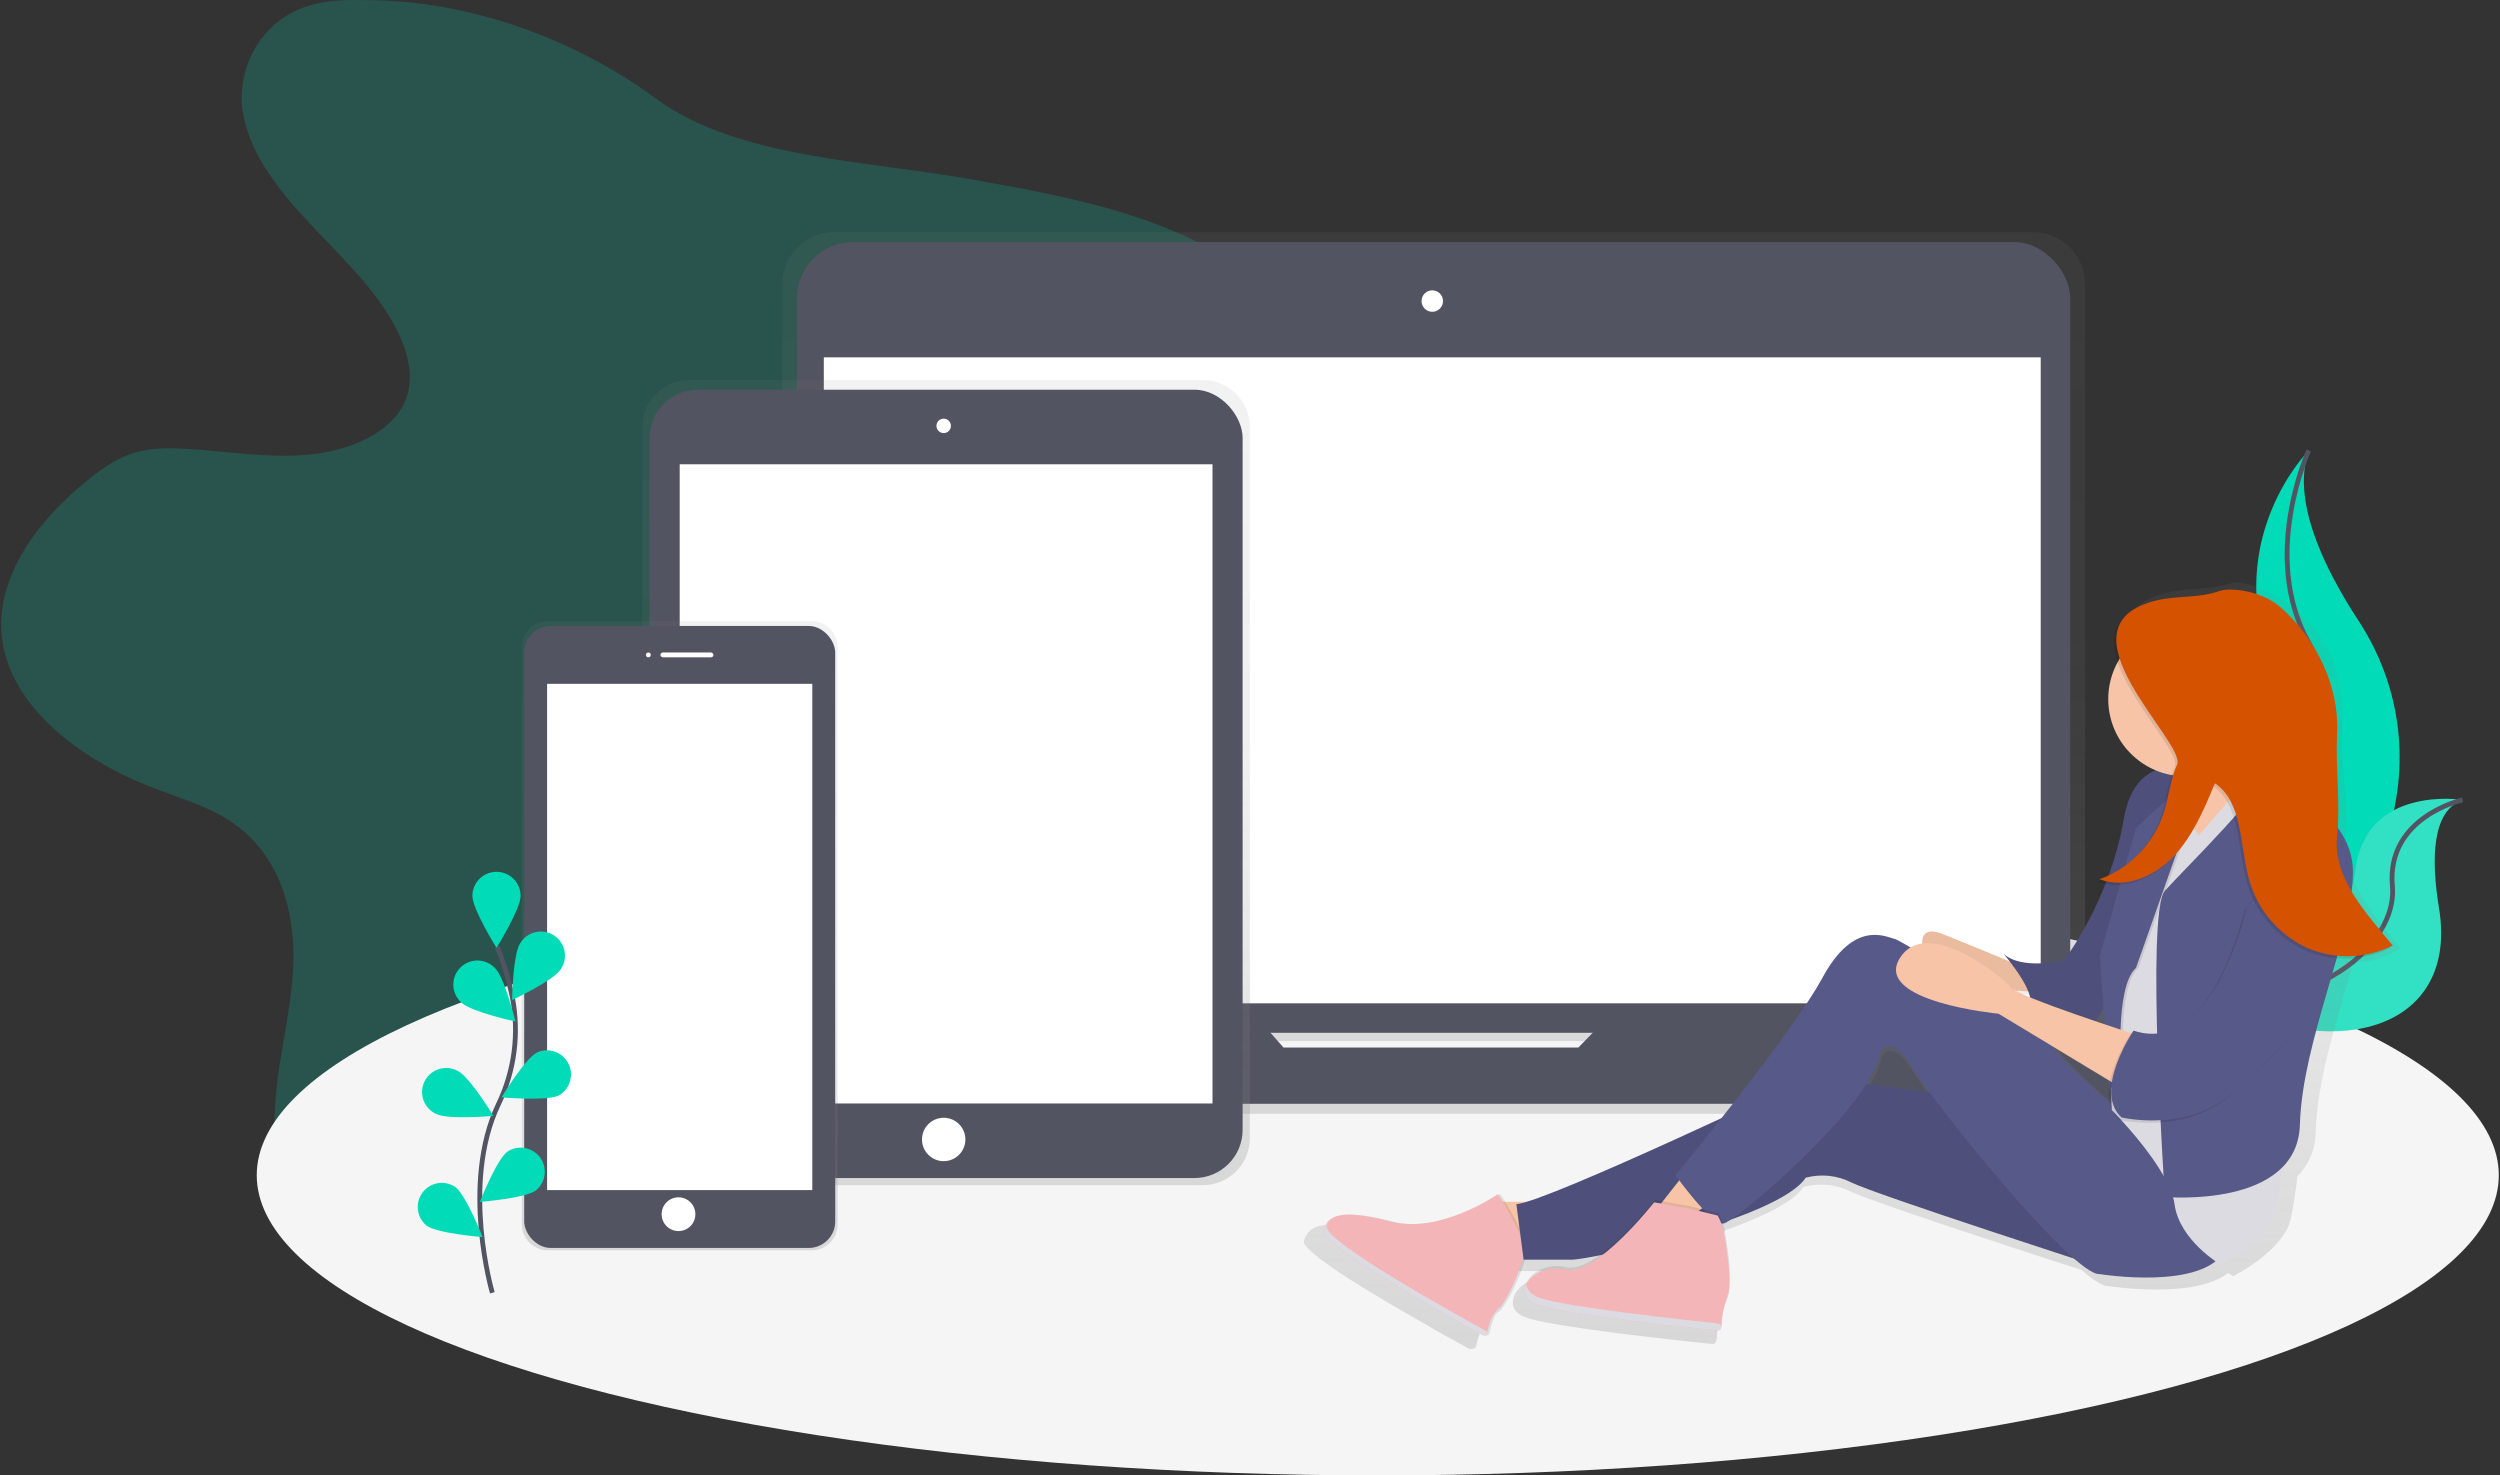 <svg height="612" viewBox="0 0 1037 612" width="1037" xmlns="http://www.w3.org/2000/svg" xmlns:xlink="http://www.w3.org/1999/xlink"><rect x="0" y="0" width="1037" height="612" fill="#333333" stroke="none"/><linearGradient id="a"><stop offset="0" stop-color="#808080" stop-opacity=".25"/><stop offset=".54" stop-color="#808080" stop-opacity=".12"/><stop offset="1" stop-color="#808080" stop-opacity=".1"/></linearGradient><linearGradient id="b" x1="50%" x2="50%" xlink:href="#a" y1="100.005%" y2="-.003%"/><linearGradient id="c" x1="49.998%" x2="49.998%" xlink:href="#a" y1="100.012%" y2="0%"/><linearGradient id="d" x1="49.996%" x2="49.996%" xlink:href="#a" y1="100%" y2="0%"/><linearGradient id="e" x1="50.002%" x2="50.002%" xlink:href="#a" y1="100.027%" y2="-.002%"/><g fill="none" fill-rule="evenodd" transform="translate(-.5)"><path d="m152.4.07c-8.06-.23-16.32 0-23.88 2.32-20.57 6.32-30.32 27-27.15 44.87s16.21 33.44 29.74 47.67 28.19 28.3 35.61 45.31c3.7 8.49 5.43 18 1.67 26.48-5.8 13.07-23.29 20.37-40.08 21.89s-33.65-1.44-50.5-2.43c-7.07-.41-14.34-.46-21 1.45-7.31 2.08-13.4 6.33-19 10.76-21.85 17.38-39.34 41.09-36.51 66 3.2 28.23 31.74 50.54 63 62.51 10.35 4 21.3 7.18 30.41 12.84 24 14.93 29.39 42.93 27 67.64s-10.53 49.45-6 73.94c5.33 28.49 28.92 54.23 60.74 66.25 28.35 10.71 63.83 10 89-5.11 12.27-7.38 21.55-17.63 29.62-28.23 11.983-15.654 21.882-32.797 29.45-51 3.51-8.49 6.81-17.62 15-23.52 5-3.63 11.48-5.66 17.89-7.24 19.32-4.76 39.67-6.06 59.17-10.3s39.12-12.17 49.72-26.27c15-20 8-45.62 8.07-69.14.12-53.66 39.11-101.69 53.5-154 4.7-17.09 6.45-36-4.05-51.25-7.13-10.35-19.16-17.82-31.8-23.59-27.81-12.69-59.42-18.34-90.51-23.84-43.21-7.64-95.68-8.63-129.17-33.35-32.14-23.73-76.11-40.66-119.94-40.66z" fill="#01dbb7" fill-rule="nonzero" opacity=".2"/><ellipse cx="572" cy="487.48" fill="#f5f5f5" fill-rule="nonzero" rx="465" ry="124.52"/><path d="m958.18 186.86s-35.83 35.83-15.6 89-34.68 141.59-34.68 141.59.59-.09 1.68-.28c73.59-13 110.16-97.16 69.24-159.69-15.21-23.24-27.7-50.48-20.64-70.62z" fill="#01dbb7" fill-rule="nonzero"/><path d="m958.18 186.86s-20.23 43.92 0 79.75 3.47 136.39-50.28 150.84" stroke="#535461" stroke-width="2"/><path d="m1022 331.79s-40.89-6.51-44.61 30.13-78.62 41.72-78.62 41.72l1.4.93c61.84 40.59 121 25.86 112-28-3.27-20.08-3-40.21 9.83-44.78z" fill="#01dbb7" fill-rule="nonzero"/><path d="m1022 331.79s-40.89-6.51-44.61 30.13-78.62 41.72-78.62 41.72l1.4.93c61.84 40.59 121 25.86 112-28-3.27-20.08-3-40.21 9.83-44.78z" fill="#f5f5f5" fill-rule="nonzero" opacity=".2"/><path d="m1022 331.79s-31.74 7-29.13 35.82-47.13 63.45-94.1 36" stroke="#535461" stroke-width="2"/><g fill-rule="nonzero"><path d="m927.37 419.92h-64.24c1.478-2.973 2.245-6.249 2.24-9.57v-292.56c0-11.88-9.63-21.51-21.51-21.51h-497.34c-5.707-.003-11.18 2.262-15.216 6.297-4.036 4.034-6.304 9.507-6.304 15.213v292.57c-.005 3.321.762 6.597 2.24 9.57h-66.51c-3.143 0-5.69 2.547-5.69 5.69v4.59c.017 17.562 14.258 31.79 31.82 31.79h614.38c17.574 0 31.82-14.246 31.82-31.82v-4.59c-.011-3.135-2.555-5.67-5.69-5.67zm-395.89 18.2-5.48-6.25h136.72l-6.1 6.26z" fill="url(#b)"/><rect fill="#535461" height="327.99" rx="23.26" width="528.12" x="331.11" y="100.42"/><path d="m342.22 148.23h504.77v267.95h-504.77z" fill="#fff"/><circle cx="594.61" cy="124.88" fill="#fff" r="4.45"/><path d="m672.55 416.73-17.35 17.79h-122.3l-15.67-17.79h-248.94c-3.071 0-5.56 2.489-5.56 5.56v4.48c0 17.176 13.924 31.1 31.1 31.1h600.45c17.176 0 31.1-13.924 31.1-31.1v-4.48c0-3.071-2.489-5.56-5.56-5.56z" fill="#535461"/><path d="m499.41 157.65h-212.93c-10.771-.011-19.513 8.709-19.53 19.48v295c.017 10.771 8.759 19.491 19.53 19.48h212.93c10.771.011 19.513-8.709 19.53-19.48v-295c-.017-10.771-8.759-19.491-19.53-19.48z" fill="url(#c)"/><rect fill="#535461" height="327" rx="20" width="246" x="269.94" y="161.65"/><path d="m282.44 192.58h221v265.14h-221z" fill="#fff"/><circle cx="391.94" cy="176.65" fill="#fff" r="3"/><circle cx="391.94" cy="472.65" fill="#fff" r="9"/><path d="m337.11 257.65h-109.33c-2.867-.005-5.619 1.129-7.65 3.152-2.031 2.024-3.175 4.771-3.18 7.638v239.42c.005 2.867 1.149 5.614 3.18 7.638 2.031 2.024 4.783 3.157 7.65 3.152h109.33c2.867.005 5.619-1.129 7.65-3.152 2.031-2.024 3.175-4.771 3.18-7.638v-239.42c-.005-2.867-1.149-5.614-3.18-7.638-2.031-2.024-4.783-3.157-7.65-3.152z" fill="url(#d)"/><rect fill="#535461" height="258" rx="11" width="129" x="217.94" y="259.65"/><path d="m227.44 283.65h110v210h-110z" fill="#fff"/><circle cx="269.44" cy="271.65" fill="#fff" r="1"/><rect fill="#fff" height="2" rx="1" width="22" x="274.44" y="270.65"/><circle cx="281.94" cy="503.65" fill="#fff" r="7"/></g><path d="m204.73 536.25s-13.26-45 2.49-78.14c6.704-13.852 8.733-29.506 5.78-44.61-1.46-7.155-3.572-14.161-6.31-20.93" stroke="#535461" stroke-width="2"/><g fill-rule="nonzero"><g fill="#01dbb7"><path d="m216.45 371.63c0 5.52-10 21.51-10 21.51s-10-16-10-21.51c0-5.523 4.477-10 10-10s10 4.477 10 10z"/><path d="m233 402.19c-3 4.63-20.08 12.63-20.08 12.63s.31-18.86 3.31-23.49c1.858-3.178 5.312-5.077 8.991-4.945 3.679.132 6.988 2.275 8.613 5.578s1.305 7.232-.834 10.228z"/><path d="m232.24 454.4c-4.93 2.48-23.71.77-23.71.77s9.79-16.12 14.71-18.6c4.881-2.205 10.633-.173 13.046 4.609 2.413 4.782.629 10.616-4.046 13.231z"/><path d="m222.8 493.79c-4.44 3.28-23.24 4.76-23.24 4.76s6.92-17.54 11.36-20.82c4.437-2.96 10.417-1.917 13.589 2.372 3.172 4.288 2.42 10.312-1.709 13.688z"/><path d="m191.91 415.89c4 3.84 22.39 7.83 22.39 7.83s-4.51-18.31-8.47-22.15c-2.52-2.689-6.314-3.775-9.874-2.825s-6.31 3.78-7.156 7.367c-.846 3.587.349 7.348 3.11 9.788z"/><path d="m181.45 462.09c4.93 2.48 23.71.77 23.71.77s-9.79-16.12-14.71-18.6c-3.207-1.794-7.14-1.685-10.242.285-3.102 1.97-4.875 5.482-4.615 9.148.259 3.666 2.509 6.894 5.858 8.407z"/><path d="m177.45 508.39c4.44 3.28 23.24 4.76 23.24 4.76s-6.92-17.54-11.36-20.82c-4.437-2.96-10.417-1.917-13.589 2.372-3.172 4.288-2.42 10.312 1.709 13.688z"/></g><path d="m996 393.1c-11.07-13.43-24.48-28.86-22.6-46.73 1.52-14.47-2.12-27.85-1.4-42.37 1-20.63-3.14-36.78-18-50-8.68-7.73-23.19-13.8-27.51-12.25-8.56 3.06-17.9 1.89-26.71 4-6.69 1.56-11.14 4-13.9 7-5.55 5-5.64 12-3.11 19.45-4.466 8.178-5.248 17.868-2.153 26.656 3.095 8.789 9.778 15.849 18.383 19.424-6.17 2.58-11.5 8.52-13.58 20.58-1.446 8.282-3.631 16.418-6.53 24.31-1.303.609-2.638 1.147-4 1.61.3.12.61.2.91.31-.65.25-1.29.5-2 .72 1.182.462 2.404.817 3.65 1.06-8 20.21-18 32.73-18 32.73s-18.65 4.12-25.9-3.09c0 0 1.18 1.38 2.78 3.45-7.09-2.94-18.73-7.74-28.68-11.69-7.22-2.87-9.07 0-9 4-1.762.221-3.462.792-5 1.68-2.133-1.372-4.37-2.576-6.69-3.6-4.14-1-17.61-8.24-31.08 16.47-7.84 14.37-27.94 40.6-43.39 60-30.05 13.82-69.17 31.32-83.71 35.72h-9.32c-1.22-2-2.07-3.26-2.07-3.26l-.72.48-.31-.48s-18.3 12.67-36.88 12.77c-2.643-.036-5.273-.372-7.84-1-8.54-2.15-14.56-3.11-18.86-3-5.09-.09-8 1.12-9.76 3.4-.236.299-.454.613-.65.94-.197.324-.377.658-.54 1-.16.36-.32.74-.46 1.13-.117.705.097 1.424.58 1.95.249.35.52.684.81 1l.52.56c2.34 2.42 6.6 5.63 11.9 9.21 1.53 1 3.15 2.1 4.84 3.19l3.21 2 2.87 1.79 1.15.71 1.28.78 2.29 1.39 1.36.82 2.57 1.53 2.08 1.23c5.44 3.21 10.86 6.32 15.75 9.08l3.42 2.04.33.18 2.2 1.23 3.8 2.11 2.61 1.44 1.22.67 1.31.72.26.14 2.28 1.24c.949.159 1.921-.104 2.66-.72.66-2.8 2.27-8.8 4-9.26s9.22-13.55 11.33-22.31h20.22c3.983-.34 7.939-.949 11.84-1.82-5.22 3.72-10.39 6.06-14.41 5.06-8.5-2.11-16.55 3.07-17.36 8.18 0 .11-.07.21-.1.32s-.05.21-.07.31-.06.25-.08.38 0 .21 0 .32v.38.31.39.3c0 .1.06.27.1.41s0 .18.07.26c.063.181.137.358.22.53l.05.13c.112.218.239.429.38.63l.16.21c.1.14.21.28.33.41l.23.23c.12.12.25.24.38.36l.28.23.45.33.33.22.54.32.36.19.68.32.34.15c.36.15.74.29 1.15.42.65.21 1.42.43 2.29.65l.87.21 1.27.29.67.15c.867.187 1.787.373 2.76.56l1.35.25 1.1.2 2.53.44c1.58.27 3.23.54 5 .8l4.36.66 5.68.81 1.26.17 2 .28 2.93.39 2 .26 5.19.66 1.62.2 3.27.4c4.3.52 8.46 1 12.29 1.43l4.43.5 2.24.25 1 .1 2.68.29 1.49.16 1.84.19 2.59.27h.28l1.66.17c.421.045.841-.089 1.158-.368.317-.279.503-.679.512-1.102 0-.05 0-.11 0-.17.153-.232.236-.502.24-.78.044-2.467.355-4.921.93-7.32.11-.41.24-.83.38-1.25l.16-.48c.18-.51.36-1 .57-1.55.151-.373.281-.753.39-1.14 0-.12.07-.24.11-.37s.1-.41.14-.62c2.08-7.11-.43-20.37-1.15-25.58-.231-1.664-.613-3.305-1.14-4.9.13.013.26.013.39 0 1.074-.395 2.084-.944 3-1.63 15.28-5.45 28.16-11.68 32.23-17.92 6.591-1.74 13.592-1.007 19.68 2.06 7.91 3.93 67.75 23.46 95.61 32.48 5 4.31 8.92 6.83 11.09 6.64 0 0 35.47 5.74 49.73-5.46 1.27.88 2.07 1.35 2.07 1.35s20.72-10.29 23.83-23.68c1-4.34 1.91-10.74 2.84-17.82 4.807-4.843 7.509-11.387 7.52-18.21.65-22.48 9.36-48.16 15.82-71 7.84.62 10.87-.86 18.06-4.41l-.32-.41c.51-.3.96-.5 1.41-.72zm-118.79 33.67-4-1.33c1.342-1.791 2.498-3.715 3.45-5.74zm-22.29 9.46 24 14.4.21 2.93c-.292 2.23-.225 4.492.2 6.7-10.58-9.4-22.96-20.81-24.42-24.04zm-9.8-21c-2.62-1.08-4.79-2.06-6.28-2.87 2 .14 3.9.26 5.56.35.328.812.569 1.657.72 2.52zm-64.28 23.47s4.14-9.26 13.47 6.18c1.45 2.4 4.12 6.22 7.65 10.95l-27.16-3.63c3.2-4.96 5.35-9.57 6.04-13.49z" fill="url(#e)"/><path d="m840.5 401.5s-19-8-34-14-6 14-6 14 25 7 25 8 21 2 21 2z" fill="#f7c4a7"/><path d="m840.5 401.5s-19-8-34-14-6 14-6 14 25 7 25 8 21 2 21 2z" fill="#000" opacity=".05"/><path d="m921.5 322.5s-34-18-40 17-25 59-25 59-18 4-25-3c0 0 17 20 9 22 0 0 18 13 26 9s14-31 17-38 14-68 38-66z" fill="#575988"/><path d="m921.5 322.5s-34-18-40 17-25 59-25 59-18 4-25-3c0 0 17 20 9 22 0 0 18 13 26 9s14-31 17-38 14-68 38-66z" fill="#000" opacity=".1"/><path d="m902.5 310.5s21 24 22 44 24-21 26-22-20-35-22-46-26 24-26 24z" fill="#f7c4a7"/><path d="m917 320.75-13.25 12 6.25 25.25 17-16-2-16z" fill="#f7c4a7"/><path d="m640.5 498.5h-23l9 22 22-6z" fill="#f7c4a7"/><path d="m622.82 495.33s-23.82 16.59-44.17 11.43-25.88-3.23-28.25 3.43c-2.19 6.13 56.84 38.55 66.25 43.67.296.162.65.176.958.039.308-.137.534-.411.612-.739.64-2.72 2.19-8.55 3.85-9 2.16-.58 12-19 11.46-26.24s-10.71-22.59-10.71-22.59z" fill="#000" opacity=".1"/><path d="m621.82 495.33s-23.82 16.59-44.17 11.43-25.88-3.23-28.25 3.43c-2.19 6.13 56.84 38.55 66.25 43.67.296.162.65.176.958.039.308-.137.534-.411.612-.739.64-2.72 2.19-8.55 3.85-9 2.16-.58 12-19 11.46-26.24s-10.71-22.59-10.71-22.59z" fill="#f3b5b7"/><path d="m818.5 455.5-67-9s-109 52-122 53l3 23h20c8 0 86-17 97-34 6.364-1.692 13.128-.98 19 2 10 5 106 36 106 36z" fill="#575988"/><path d="m818.5 455.5-67-9s-109 52-122 53l3 23h20c8 0 86-17 97-34 6.364-1.692 13.128-.98 19 2 10 5 106 36 106 36z" fill="#000" opacity=".1"/><path d="m699.5 486.5-11 14 11 6 16-12z" fill="#f7c4a7"/><path d="m890.5 470.5s-36-30.82-38.49-36.41-61.51-43.59-65.51-44.59-17-8-30 16-61 82-61 82 15 21 20 20 61-48 65-71c0 0 4-9 13 6s67 87 78 86c0 0 43 7 52-10s-33-48-33-48z" fill="#575988"/><path d="m911 324s-12.5 5.5-13.5 28.5-23 62-23 62l2 46s24 24 26 39 19 25 19 25 20-10 23-23 5-45 10-57 2-87 2-87l-15-26-8-9-21 24s-11.5-15.5-1.5-22.5z" fill="#dddbe2"/><path d="m881.5 445.5s-3-36 6-44l18-51s6.5-24.5 5.5-26.5-23.5 19.5-23.5 19.5l-15 53 4 56z" fill="#000" opacity=".1"/><path d="m880.5 445.5s-3-36 6-44l18-51s7-25 6-27-24 20-24 20l-15 53 4 56z" fill="#575988"/><path d="m887.5 429.5s-50-16-53-20-35-30-46-12 41 23 41 23l53 32z" fill="#f7c4a7"/><path d="m701.67 500.41-14.8-2.66s-24.24 31.05-36.87 27.9-24.25 10.44-10.91 14.8c12.05 3.94 64.09 9.45 74 10.47.406.042.81-.088 1.116-.357.306-.27.485-.655.494-1.063.076-3.865.856-7.684 2.3-11.27 2.67-6.55 0-20.62-.74-26-.408-3.154-1.394-6.205-2.91-9z" fill="#000" opacity=".1"/><path d="m701.42 501.38-14.8-2.66s-24.24 31.05-36.85 27.91-24.25 10.44-10.91 14.8c12.05 3.94 64.09 9.45 74 10.47.406.042.81-.088 1.116-.357.306-.27.485-.655.494-1.063.049-3.856.797-7.671 2.21-11.26 2.67-6.55 0-20.62-.74-26-.408-3.154-1.394-6.205-2.91-9z" fill="#f3b5b7"/><circle cx="910" cy="290" fill="#000" opacity=".1" r="32"/><circle cx="907" cy="290" fill="#f7c4a7" r="32"/><path d="m938.5 321.5s38 13 38 40-21 70-22 105-56 30-56 30-8-118 0-127 44-44 40-48z" fill="#575988"/><path d="m931.5 377.5s-14 62-47 51c0 0-17 25-5 36 0 0 29 7 48-12s33-26 36-49 5-55-5-52-27 26-27 26z" fill="#000" opacity=".1"/><path d="m932.5 376.5s-14 62-47 51c0 0-17 25-5 36 0 0 29 7 48-12s33-26 36-49 5-55-5-52-27 26-27 26z" fill="#575988"/><path d="m717.54 536c0 .09-.06.2-.09.28-.689 1.71-1.214 3.481-1.57 5.29.24-.78.52-1.58.84-2.38.393-1.029.669-2.099.82-3.19z" fill="#dddbe2"/><path d="m639.59 538.51c-4.12-1.35-5.85-3.57-5.92-5.91-1.7 3.26-.63 6.92 5.19 8.82 12.05 3.94 64.1 9.45 74 10.47.407.042.814-.089 1.12-.361.306-.272.484-.66.49-1.069.015-.761-.553-1.407-1.31-1.49-10.86-1.16-61.68-6.58-73.57-10.46z" fill="#dddbe2"/><path d="m550.78 508.43c.265-.737.6-1.447 1-2.12-1.077 1.091-1.883 2.42-2.35 3.88-2.19 6.13 56.84 38.55 66.25 43.67.297.162.653.175.962.036.308-.139.534-.415.608-.746.114-.474-.103-.965-.53-1.2-10.4-5.69-68.1-37.46-65.94-43.52z" fill="#dddbe2"/><path d="m622.44 542.41c-.53.14-1.05.85-1.54 1.82l.16-.06c.44-.12 1.19-1 2.1-2.3-.194.234-.441.419-.72.54z" fill="#dddbe2"/><path d="m902.56 318.17c-2.82 6.22-3.41 13.23-5.48 19.75-4.11 12.93-14.42 23.63-26.77 27.76 10.39 4.14 22.65-.92 30.68-9.32s12.74-19.58 17.25-30.46c11.66 7.84 10.24 25.86 14.16 39.89 3.404 12.351 11.994 22.619 23.55 28.15 11.526 5.172 24.763 4.904 36.07-.73-10.69-13-25.91-30.93-24.1-48.29 1.47-14.06-8.62-24.8-7.93-38.91 1-20-6.66-30.16-21-43-8.38-7.51 4.81-18.1-6-15-4.25 1.22-8.73-3.33-12.9-1.83-8.26 3-17.28 1.84-25.78 3.84-44.18 10.38 12.37 59.07 8.25 68.15z" fill="#000" opacity=".1"/><path d="m903.56 317.17c-2.82 6.22-3.41 13.23-5.48 19.75-4.11 12.93-14.42 23.63-26.77 27.76 10.39 4.14 22.65-.92 30.68-9.32s12.74-19.58 17.25-30.46c11.66 7.84 10.24 25.86 14.16 39.89 3.404 12.351 11.994 22.619 23.55 28.15 11.526 5.172 24.763 4.904 36.07-.73-10.69-13-24.91-27.93-23.1-45.29 1.47-14.06-.72-28.51 0-42.61 1-20-8.81-39.32-23.16-52.16-8.38-7.51-21.47-8.47-25.65-7-8.26 3-17.28 1.84-25.78 3.84-44.2 10.41 12.35 59.1 8.23 68.18z" fill="#d55200"/></g></g></svg>